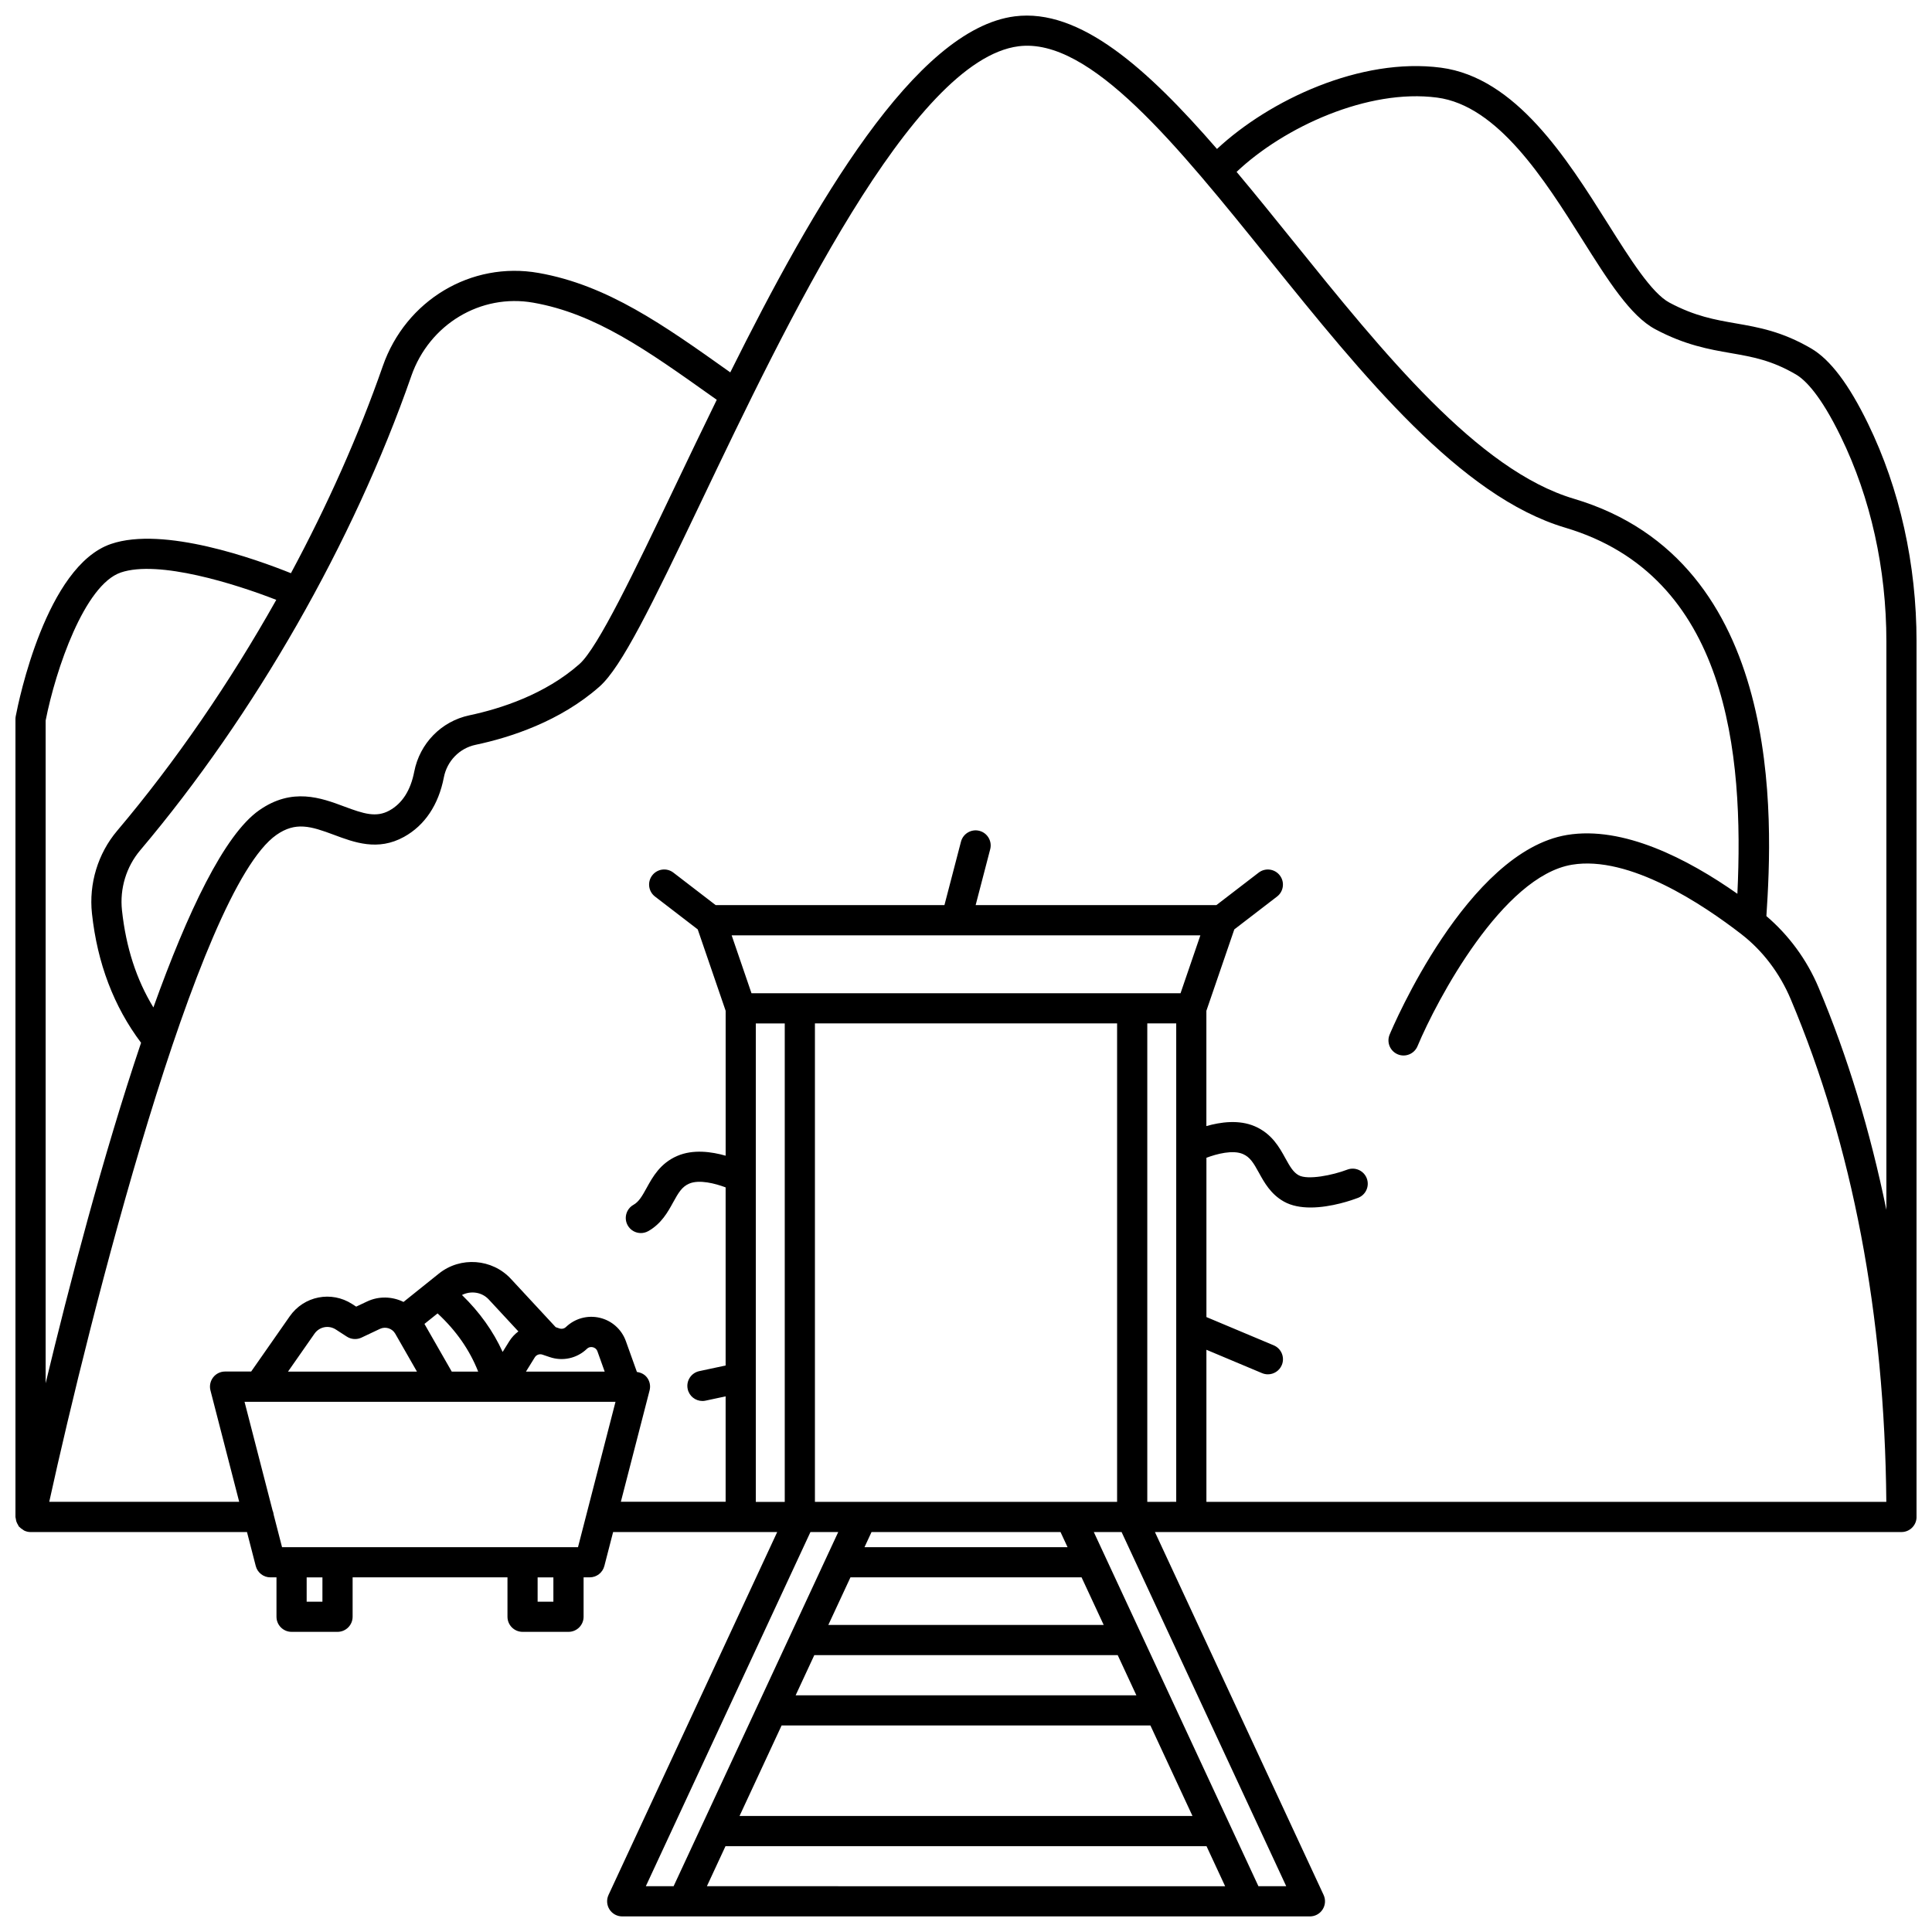 <?xml version="1.0" encoding="UTF-8"?>
<!-- Uploaded to: ICON Repo, www.iconrepo.com, Generator: ICON Repo Mixer Tools -->
<svg width="800px" height="800px" version="1.1" viewBox="144 144 512 512" xmlns="http://www.w3.org/2000/svg">
 <defs>
  <clipPath id="a">
   <path d="m148.09 148.09h503.81v503.81h-503.81z"/>
  </clipPath>
 </defs>
 <g clip-path="url(#a)">
  <path d="m639.05 256.28c-5.09-10.465-10.023-16.984-15.078-19.941-7.711-4.508-13.934-5.594-19.957-6.641-5.57-0.973-10.828-1.887-17.598-5.5-4.719-2.519-10.367-11.492-16.355-20.992-10.848-17.227-24.352-38.66-44.191-41.27-21.254-2.797-45.438 8.559-59.355 21.539-18.547-21.387-36.355-37.328-53.586-35.145-26.32 3.348-53.191 49.738-75.398 94.355l-0.375-0.27c-17.273-12.27-32.191-22.871-50.422-26.082-17.871-3.156-35.215 7.25-41.293 24.699-6.363 18.266-14.656 36.844-24.34 54.871-9.238-3.711-33.719-12.52-47.688-7.75-17.168 5.859-24.473 41.602-25.246 45.66-0.047 0.246-0.07 0.496-0.07 0.75v211.45c0 0.184 0.078 0.34 0.105 0.52 0.031 0.234 0.062 0.457 0.137 0.68 0.109 0.34 0.27 0.637 0.461 0.934 0.078 0.121 0.098 0.273 0.188 0.383 0.039 0.051 0.105 0.066 0.148 0.117 0.266 0.297 0.582 0.52 0.922 0.727 0.137 0.082 0.246 0.199 0.395 0.266 0.504 0.227 1.051 0.371 1.645 0.371h57.359l2.324 9.004c0.457 1.762 2.051 3 3.875 3l1.617-0.004v10.445c0 2.207 1.789 4 4 4h12.176c2.211 0 4-1.793 4-4v-10.445h41.039v10.445c0 2.207 1.789 4 4 4h12.172c2.211 0 4-1.793 4-4v-10.445h1.625c1.824 0 3.414-1.234 3.875-3l2.324-9.004h43.484l-44.703 96.176c-0.574 1.238-0.477 2.684 0.258 3.836s2.004 1.848 3.371 1.848h182.25c1.367 0 2.637-0.695 3.371-1.848s0.832-2.594 0.258-3.836l-44.703-96.176h197.84c2.211 0 4-1.793 4-4l-0.004-231.98c0-20.492-4.441-40.461-12.855-57.75zm-386.06-12.609c4.777-13.734 18.395-21.922 32.352-19.457 16.457 2.898 30.016 12.531 47.184 24.727l1.422 1.008c-3.934 8.035-7.711 15.934-11.289 23.426-10.383 21.734-20.188 42.27-25.105 46.613-9.121 8.059-20.902 11.832-29.176 13.582-7.414 1.57-13.152 7.434-14.602 14.934-0.961 4.953-3.18 8.418-6.582 10.293-3.508 1.926-6.805 0.863-11.914-1.043-6.164-2.305-13.84-5.168-22.598 0.973-9.254 6.481-18.988 27.027-28.031 52.254-4.516-7.426-7.266-15.91-8.328-25.754-0.617-5.738 1.141-11.527 4.832-15.891 30.328-35.875 56.516-81.676 71.836-125.66zm-76.984 52.051c9.996-3.406 30.387 3.023 41.211 7.246-12.344 21.953-26.699 42.898-42.176 61.199-5.09 6.023-7.523 14.008-6.672 21.906 1.422 13.219 5.824 24.719 13.016 34.27-10.141 30.062-19.164 64.773-25.289 90.227v-175.62c2.664-13.594 10.328-35.957 19.91-39.227zm121.17 258.3h-78.43l-2.211-8.578c-0.059-0.391-0.125-0.773-0.289-1.117l-7.438-28.832h98.309zm-13.793-46.527 2.344-3.785c0.418-0.68 1.246-0.98 2.012-0.723l1.953 0.66c3.441 1.168 7.207 0.332 9.832-2.18 0.586-0.566 1.25-0.52 1.582-0.434 0.34 0.078 0.949 0.328 1.223 1.09l1.922 5.371zm-4.457-7.992-1.719 2.773c-2.508-5.516-6.109-10.559-10.781-15.09 2.352-1.172 5.246-0.809 7.106 1.191l7.844 8.461c-0.953 0.715-1.793 1.598-2.449 2.664zm-18.965-7.438c4.934 4.562 8.523 9.73 10.762 15.43h-7l-7.238-12.645zm-11.219 5.371 5.758 10.059h-34.18l7.031-10.066c1.281-1.832 3.75-2.324 5.637-1.105l2.93 1.895c1.164 0.75 2.637 0.852 3.883 0.258l4.891-2.312c1.453-0.699 3.25-0.137 4.051 1.273zm-19.297 71.027h-4.176v-6.445h4.18zm61.207 0h-4.176v-6.445h4.176zm171.46-176.59-5.258 15.348h-113.7l-5.258-15.348zm-22.066 150.14h-80.082v-126.8h80.078v126.8zm-103.78 91.238h127.47l4.938 10.621-137.34-0.004zm3.719-8 11.148-23.984h97.738l11.148 23.984zm14.867-31.977 4.949-10.652h80.402l4.949 10.652zm8.664-18.652 5.863-12.609h61.246l5.863 12.609zm63.395-20.605h-53.812l1.863-4.008h50.086zm-82.613-138.8h7.668v126.8h-7.668zm14.477 134.79h7.363l-43.625 93.859h-7.363zm118.72 93.859-43.629-93.863h7.363l43.633 93.863zm-29.453-101.86v-126.8h7.668v80.48 0.008 46.305zm15.668 0v-40.305l14.738 6.191c0.508 0.211 1.031 0.316 1.551 0.316 1.562 0 3.043-0.918 3.688-2.449 0.855-2.035-0.102-4.379-2.137-5.234l-17.836-7.492v-42.215c2.769-1.043 7-2.144 9.668-0.992 1.898 0.824 2.809 2.348 4.25 4.969 1.383 2.516 3.102 5.648 6.582 7.613 2.066 1.172 4.57 1.59 7.098 1.59 5.516 0 11.133-2 12.59-2.559 2.062-0.789 3.09-3.098 2.305-5.168-0.789-2.062-3.109-3.09-5.16-2.309-3.879 1.488-10.52 2.824-12.91 1.477-1.418-0.805-2.254-2.234-3.504-4.5-1.59-2.898-3.578-6.5-8.082-8.457-4.215-1.824-9.098-1.133-12.848-0.062v-30.547l7.402-21.574 11.324-8.703c1.75-1.344 2.082-3.856 0.734-5.606-1.344-1.75-3.856-2.082-5.606-0.734l-11.203 8.609-63.797-0.004 3.856-14.801c0.559-2.137-0.727-4.324-2.863-4.879-2.113-0.555-4.32 0.723-4.879 2.863l-4.383 16.816h-60.633l-11.203-8.609c-1.75-1.348-4.258-1.02-5.606 0.734-1.348 1.75-1.016 4.262 0.734 5.606l11.324 8.703 7.402 21.574v38.402c-3.746-1.066-8.625-1.758-12.848 0.07-4.504 1.953-6.484 5.559-8.082 8.453-1.246 2.266-2.082 3.695-3.504 4.5-1.922 1.082-2.602 3.523-1.52 5.445 0.734 1.305 2.086 2.035 3.488 2.035 0.664 0 1.34-0.168 1.961-0.516 3.481-1.965 5.203-5.094 6.582-7.613 1.441-2.621 2.352-4.144 4.25-4.969 2.672-1.148 6.898-0.047 9.668 0.992v47.203l-6.981 1.492c-2.16 0.461-3.539 2.586-3.074 4.746 0.398 1.879 2.059 3.164 3.906 3.164 0.277 0 0.559-0.027 0.84-0.09l5.309-1.137v27.938h-27.766l7.617-29.523c0.309-1.199 0.043-2.473-0.715-3.445-0.645-0.836-1.613-1.293-2.644-1.43l-2.934-8.188c-1.117-3.106-3.703-5.418-6.914-6.172-3.211-0.754-6.562 0.156-8.949 2.434-0.461 0.449-1.129 0.59-1.738 0.387l-0.992-0.336-11.867-12.797c-4.981-5.367-13.367-5.988-19.082-1.406l-9.379 7.519c-2.953-1.449-6.504-1.613-9.664-0.117l-2.879 1.359-1.062-0.688c-5.512-3.559-12.773-2.144-16.543 3.246l-10.223 14.641h-6.918c-1.238 0-2.406 0.57-3.16 1.551-0.754 0.977-1.023 2.25-0.715 3.445l7.617 29.523-50.336 0.008c10.652-48.562 39.277-162.09 60.203-176.74 5.07-3.543 9.082-2.324 15.223-0.027 5.461 2.043 11.672 4.367 18.574 0.559 5.508-3.035 9.16-8.488 10.574-15.773 0.844-4.344 4.141-7.734 8.414-8.633 9.215-1.945 22.387-6.207 32.816-15.414 5.859-5.172 13.691-21.227 27.031-49.16 22.242-46.578 55.859-116.97 84.059-120.55 18.984-2.391 41.977 26.215 66.395 56.504 24.906 30.883 50.656 62.816 78.465 71.078 43.09 12.801 47.395 59.707 45.617 97.02-13.262-9.316-30.273-18.039-45.133-15.59-26.473 4.383-46.195 50.93-47.023 52.906-0.852 2.035 0.109 4.379 2.148 5.231 2.027 0.852 4.379-0.109 5.234-2.148 5.168-12.352 22.586-45.066 40.945-48.102 15.164-2.523 34.664 10.488 44.945 18.457 5.613 4.356 10.113 10.293 13.016 17.168 16.387 38.84 24.902 83.645 25.34 133.22h-180.19zm162.22-136.33c-3.129-7.43-7.926-13.871-13.82-18.906 1.68-25.277 4.934-93.984-51.023-110.6-25.426-7.555-50.387-38.5-74.52-68.434-5.008-6.211-9.957-12.344-14.859-18.188 12.586-11.902 34.82-22.094 53.133-19.688 16.113 2.113 28.504 21.793 38.461 37.598 6.852 10.875 12.766 20.27 19.355 23.785 7.902 4.219 14.324 5.34 19.988 6.324 5.809 1.012 10.828 1.887 17.293 5.664 2.477 1.449 6.555 5.488 11.922 16.535 7.887 16.207 12.051 34.965 12.051 54.25v150.6c-4.289-20.828-10.227-40.559-17.98-58.938z"/>
 </g>
</svg>